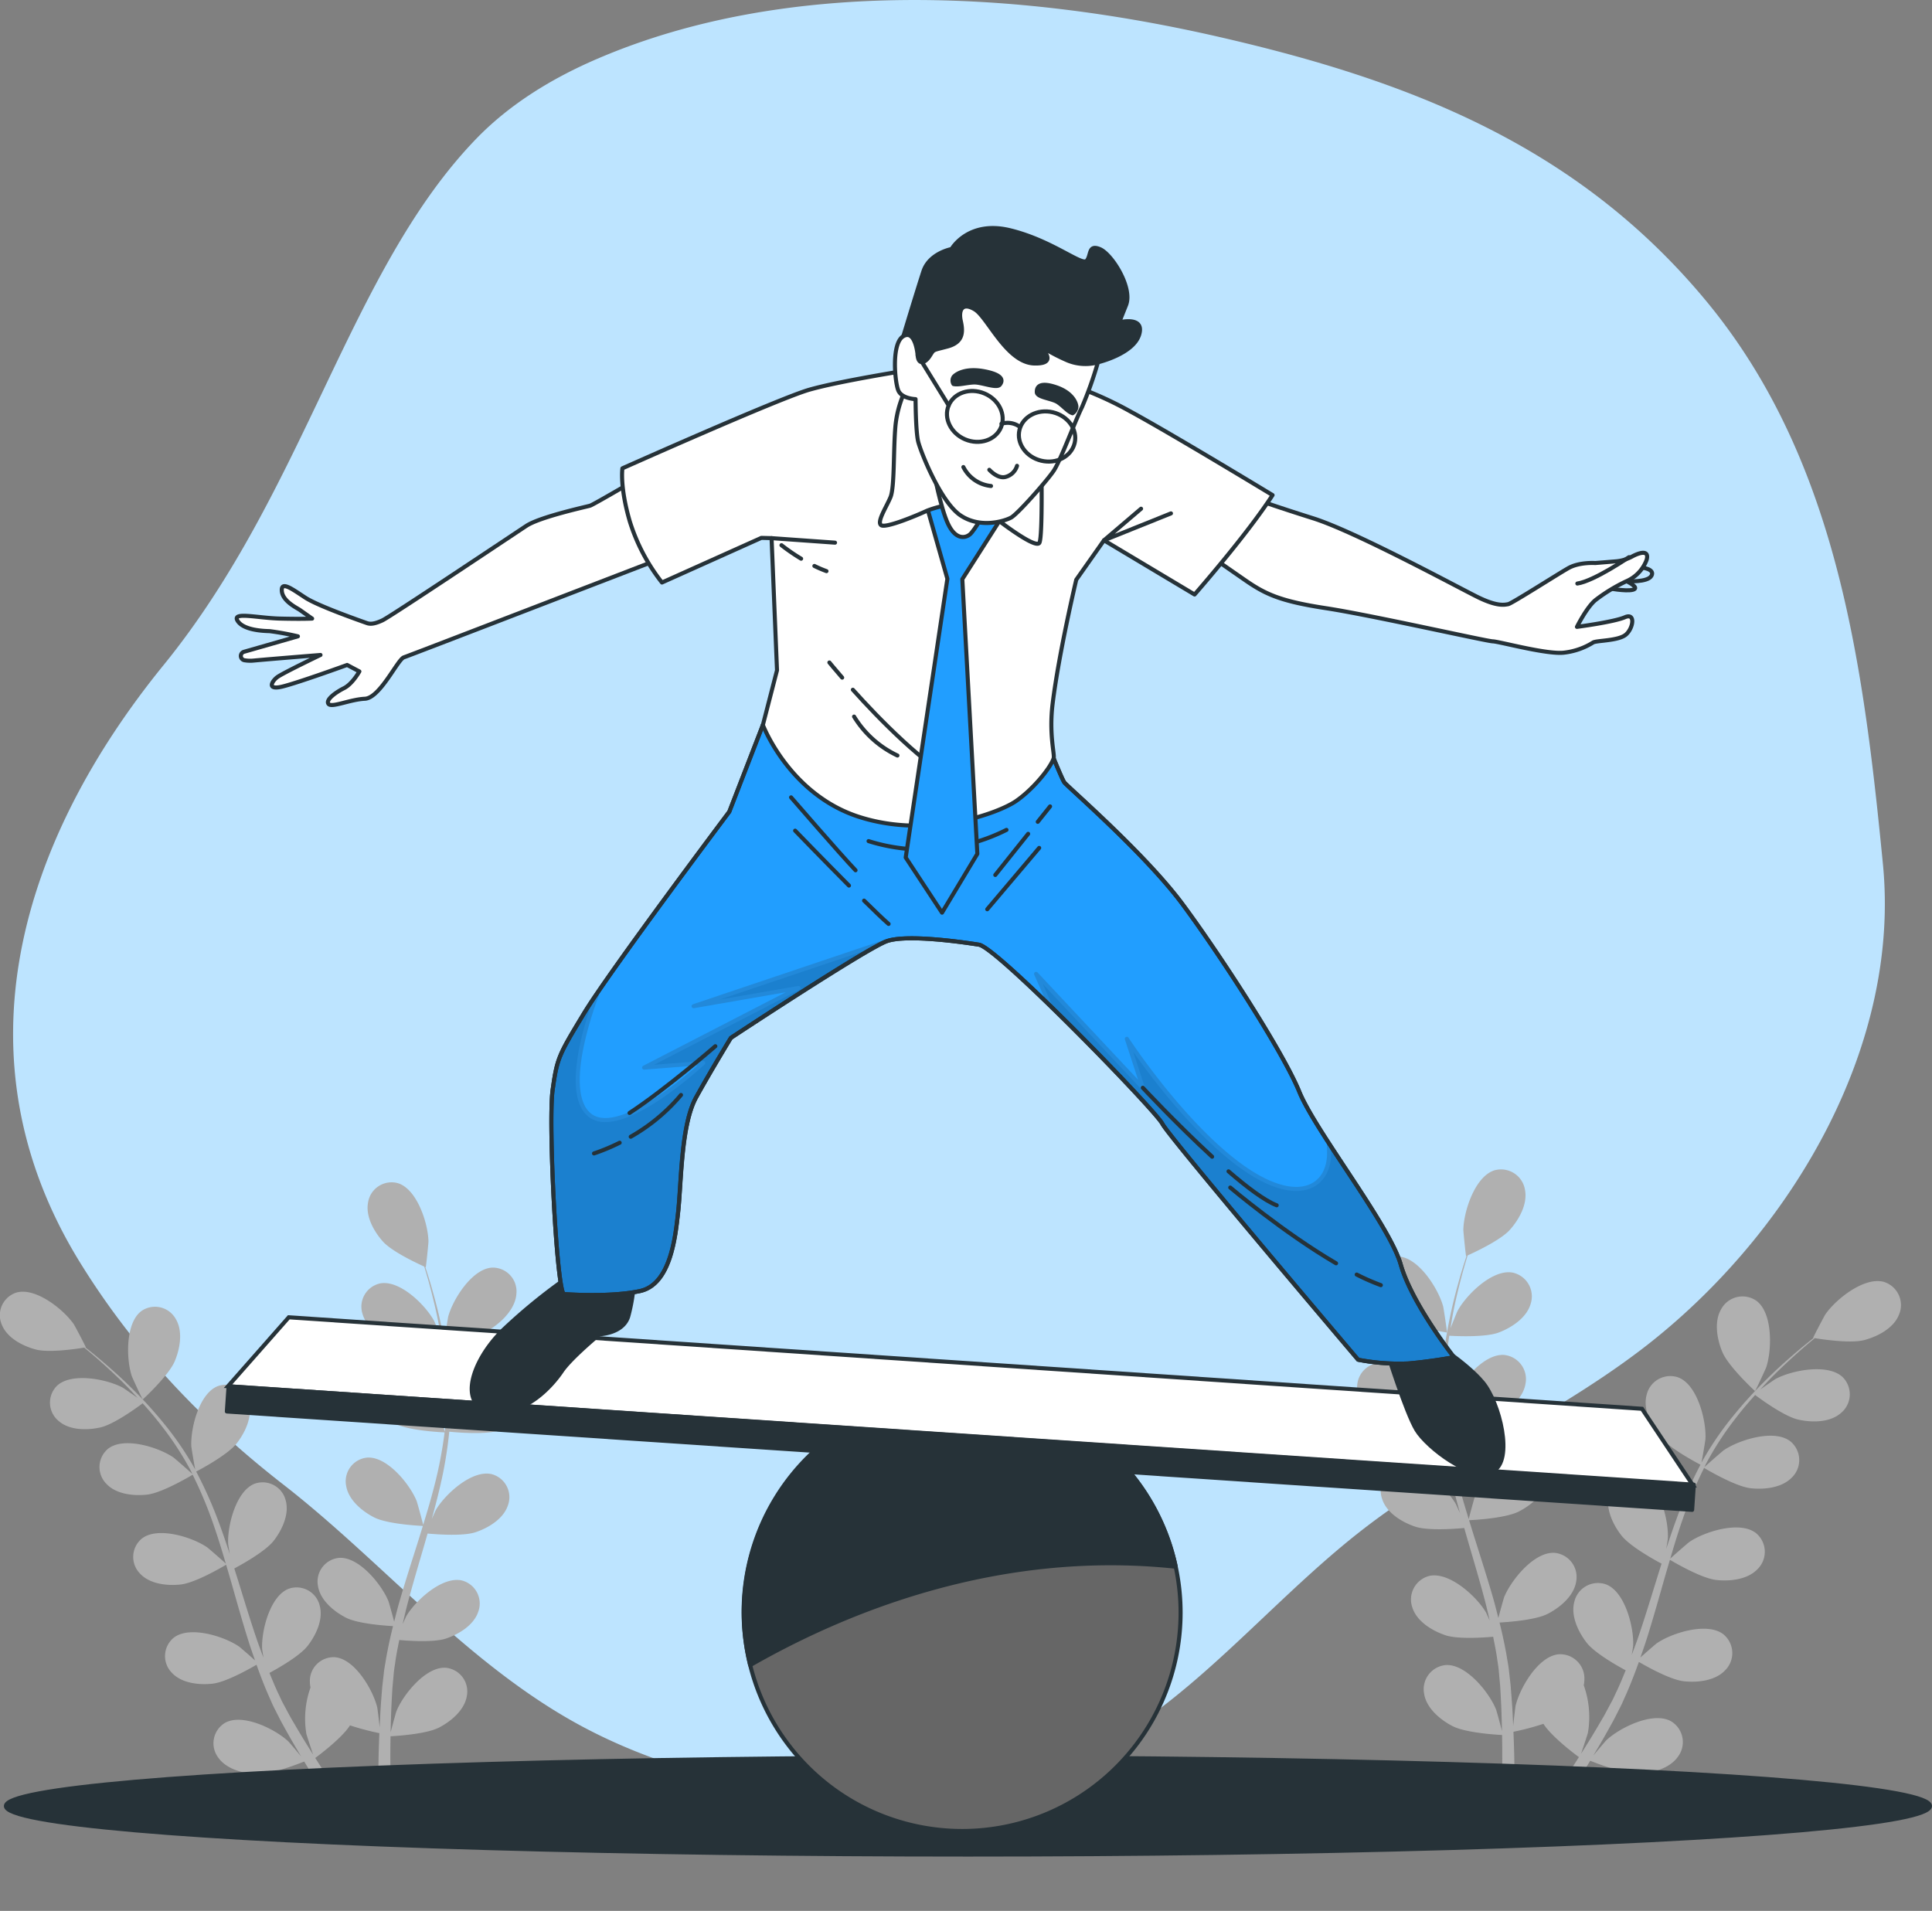 <svg xmlns="http://www.w3.org/2000/svg" xmlns:xlink="http://www.w3.org/1999/xlink" width="475.905" height="470.74" viewBox="0 0 475.905 470.74"><rect x="0" y="0" width="475.905" height="470.74" fill="#808080" stroke="none"/><defs><clipPath id="gest-proj-illust-clip-path"><rect width="475.905" height="470.74" fill="none"></rect></clipPath><clipPath id="gest-proj-illust-clip-path-3"><rect width="103.947" height="97.061" transform="translate(254.718 239.408)" fill="none"></rect></clipPath><clipPath id="gest-proj-illust-clip-path-4"><rect width="83.655" height="88.184" transform="translate(135.318 231.334)" fill="none"></rect></clipPath></defs><g clip-path="url(#gest-proj-illust-clip-path)"><g><g clip-path="url(#gest-proj-illust-clip-path)"><path d="M430.794,88.612a142.784,142.784,0,0,0-10.689-14.676C388.475,35.883,347.121,19.787,299.873,9c-48.8-11.143-105.931-14.649-152.777,5.5-11.027,4.743-21.481,11.094-29.8,19.7-31.338,32.409-42.083,86.717-77,129.638S-11.643,260.181,19.7,310.985c13.263,21.5,30.173,39.237,50.183,54.8,24.637,19.161,45.887,45,74.358,59.963,29.924,15.722,69.777,21.2,102.892,14,37.781-8.214,59.941-40.874,88.783-63.148,22.737-17.56,49.934-29.053,72.215-47.165,34.134-27.748,60.013-72.347,55.686-116.553-4.2-42.881-9.632-87.492-33.019-124.268" fill="#bde4ff"></path><path d="M344.371,324.654c3.285,2.21,12.049,3.606,12.056,3.607.09.015-.834-6.056-.936-6.432-1.184-4.357-6.033-12.077-11.083-12.31a5.983,5.983,0,0,0-6.069,6.513c.2,3.564,3.235,6.739,6.032,8.622" fill="#b0b0b0"></path><path d="M370.035,434.325c0,.206-.005.4-.007.6l3.029,1.9c-.005-.82-.014-1.653-.027-2.512-.032-2.432-.116-5.029-.227-7.7a64.947,64.947,0,0,0,7.384-1.956c2.042,3.221,7.976,7.637,8.745,8.2-1.285,2.021-2.556,3.973-3.785,5.8q-1.263,1.887-2.459,3.61l3.3.6c.546-.835,1.1-1.683,1.665-2.57,1.314-2.046,2.679-4.26,4.057-6.545.9.367,8.27,3.318,11.984,3.164,3.368-.141,7.621-1.256,9.653-4.19A5.982,5.982,0,0,0,411.583,424c-4.425-2.444-12.6,1.6-15.885,4.689-.2.182-2.079,2.4-3.244,3.813.559-.937,1.111-1.84,1.674-2.812,1.127-1.913,2.2-3.856,3.351-5.942q.785-1.539,1.586-3.111c.55-1.028,1-2.183,1.514-3.283,1.132-2.575,2.154-5.239,3.124-7.946,1.678.982,7.686,4.385,11.053,4.758,3.351.371,7.722-.086,10.175-2.679a5.983,5.983,0,0,0-.421-8.893c-4-3.086-12.694-.33-16.413,2.229-.232.158-2.694,2.294-4.024,3.493.571-1.631,1.148-3.257,1.671-4.926,1.512-4.819,2.892-9.744,4.291-14.651.428-1.5.872-3,1.311-4.492.594.356,7.647,4.555,11.418,4.972,3.351.373,7.723-.086,10.175-2.679a5.98,5.98,0,0,0-.42-8.891c-4-3.087-12.694-.331-16.413,2.227-.28.193-3.819,3.271-4.68,4.1.968-3.3,1.963-6.569,3.075-9.756a105.408,105.408,0,0,1,5.263-12.61c.276.166,7.619,4.582,11.48,5.01,3.351.371,7.724-.087,10.176-2.679a5.983,5.983,0,0,0-.421-8.893c-4-3.086-12.693-.329-16.413,2.228-.291.2-4.1,3.515-4.744,4.165.119-.236.216-.494.338-.728a77.008,77.008,0,0,1,7.471-11.478c1.534-2.007,3.114-3.839,4.69-5.587,1.284.963,7.2,5.3,10.629,6.067,3.29.737,7.687.762,10.408-1.546a5.981,5.981,0,0,0,.559-8.884c-3.641-3.507-12.58-1.722-16.558.412-.216.116-2.284,1.539-3.776,2.6.724-.778,1.456-1.6,2.164-2.326,2.652-2.753,5.25-5.11,7.568-7.18,1.327-1.166,2.55-2.2,3.706-3.145,1.751.288,8.827,1.359,12.167.476,3.258-.862,7.172-2.865,8.525-6.167a5.983,5.983,0,0,0-3.6-8.143c-4.847-1.435-11.959,4.268-14.506,7.995-.22.323-3.084,5.756-2.992,5.771l.105.018c-1.13.892-2.33,1.861-3.621,2.947-2.368,2.023-5.024,4.33-7.746,7.036a106.2,106.2,0,0,0-8.37,9.147,78.005,78.005,0,0,0-7.815,11.459c-.026.047-.047.1-.073.149.291-1.452.971-5.539.987-5.858.232-4.508-1.966-13.356-6.692-15.153a5.984,5.984,0,0,0-7.8,4.3c-.924,3.447.973,7.411,3.044,10.072,2.335,3,9.638,6.827,10.22,7.131a105.787,105.787,0,0,0-5.737,12.911c-.96,2.574-1.847,5.2-2.7,7.837.212-1.264.392-2.395.4-2.556.232-4.509-1.967-13.355-6.692-15.151a5.98,5.98,0,0,0-7.8,4.3c-.926,3.446.972,7.411,3.042,10.072,2.1,2.7,8.262,6.088,9.9,6.962-.318,1.016-.647,2.028-.96,3.045-1.507,4.882-2.99,9.76-4.591,14.5-.563,1.671-1.179,3.3-1.79,4.922.186-1.121.334-2.069.342-2.215.232-4.508-1.967-13.355-6.691-15.152a5.985,5.985,0,0,0-7.8,4.3c-.925,3.445.974,7.411,3.044,10.072,2,2.576,7.663,5.755,9.61,6.8-.676,1.648-1.35,3.3-2.079,4.867-.522,1.058-.951,2.113-1.535,3.147q-.834,1.553-1.651,3.077c-1.122,1.916-2.267,3.9-3.408,5.744-.784,1.288-1.556,2.5-2.328,3.723.579-1.656,1.647-4.923,1.706-5.206a23.228,23.228,0,0,0-1.036-11.675,7.092,7.092,0,0,0,.156-1.316A5.983,5.983,0,0,0,384,407.518c-5.039.4-9.626,8.282-10.662,12.674-.062.26-.412,3.145-.6,4.97-.052-1.09-.088-2.148-.155-3.269-.116-2.217-.3-4.426-.483-6.8q-.195-1.718-.395-3.469c-.107-1.161-.368-2.374-.548-3.573-.476-2.772-1.093-5.559-1.778-8.351,1.943-.106,8.831-.583,11.844-2.129s6.394-4.334,7.009-7.848a5.981,5.981,0,0,0-5.256-7.185c-5.042-.366-10.77,6.727-12.461,10.913-.1.261-.981,3.4-1.429,5.134-.424-1.675-.839-3.35-1.324-5.031-1.4-4.854-2.962-9.723-4.5-14.587-.472-1.49-.926-2.979-1.385-4.47.692-.03,8.892-.42,12.267-2.151,3-1.539,6.393-4.333,7.009-7.848a5.981,5.981,0,0,0-5.256-7.184c-5.042-.366-10.77,6.727-12.461,10.912-.127.315-1.38,4.834-1.643,6-1.01-3.281-1.986-6.561-2.817-9.834a105.29,105.29,0,0,1-2.567-13.42c.323-.014,8.882-.382,12.34-2.155,3-1.538,6.393-4.332,7.008-7.848a5.98,5.98,0,0,0-5.256-7.184c-5.042-.366-10.769,6.727-12.46,10.912-.133.329-1.479,5.192-1.659,6.09-.032-.262-.093-.53-.121-.792a77.112,77.112,0,0,1-.1-13.7c.173-2.52.48-4.919.831-7.246,1.6.1,8.925.448,12.212-.8,3.151-1.2,6.831-3.605,7.829-7.031a5.983,5.983,0,0,0-4.435-7.719c-4.972-.917-11.444,5.5-13.584,9.478-.117.217-1.057,2.545-1.717,4.25.175-1.048.334-2.133.522-3.134.693-3.759,1.559-7.159,2.35-10.164.464-1.705.918-3.238,1.357-4.666,1.62-.728,8.112-3.738,10.411-6.317,2.243-2.517,4.4-6.346,3.708-9.846a5.983,5.983,0,0,0-7.494-4.807c-4.834,1.477-7.619,10.158-7.688,14.672-.005.389.6,6.5.688,6.464l.1-.044c-.451,1.366-.917,2.838-1.4,4.455-.859,2.993-1.8,6.383-2.578,10.142a106.164,106.164,0,0,0-1.935,12.247,77.949,77.949,0,0,0-.2,13.868c.005.055.017.111.022.166-.558-1.373-2.248-5.156-2.41-5.432-2.292-3.889-9.008-10.054-13.94-8.946a5.983,5.983,0,0,0-4.133,7.886c1.13,3.385,4.9,5.644,8.094,6.721,3.6,1.216,11.805.378,12.458.309a105.871,105.871,0,0,0,2.339,13.935c.618,2.676,1.325,5.353,2.067,8.027-.521-1.17-.995-2.213-1.076-2.352-2.294-3.889-9.009-10.054-13.94-8.945a5.981,5.981,0,0,0-4.134,7.884c1.128,3.385,4.9,5.646,8.094,6.723,3.242,1.093,10.249.519,12.1.343.3,1.023.579,2.047.879,3.069,1.436,4.9,2.89,9.79,4.169,14.627.452,1.7.834,3.4,1.223,5.094-.463-1.04-.862-1.911-.937-2.038-2.293-3.888-9.008-10.054-13.94-8.945a5.982,5.982,0,0,0-4.134,7.884c1.13,3.386,4.9,5.646,8.1,6.723,3.094,1.043,9.566.572,11.768.373.346,1.747.695,3.5.951,5.205.149,1.171.374,2.288.457,3.472q.162,1.757.319,3.478c.122,2.217.262,4.505.326,6.671.057,1.506.083,2.943.113,4.39-.43-1.7-1.342-5.015-1.45-5.284-1.675-4.19-7.38-11.3-12.423-10.954a5.982,5.982,0,0,0-5.28,7.168c.6,3.517,3.988,6.322,6.982,7.871,3.3,1.7,11.207,2.14,12.2,2.188.042,2.394.059,4.724.041,6.923" fill="#b0b0b0"></path><path d="M432.31,342.686c.068.062,2.646-5.512,2.769-5.882,1.414-4.286,1.629-13.4-2.454-16.381a5.981,5.981,0,0,0-8.655,2.086c-1.8,3.079-1.019,7.4.276,10.517,1.518,3.656,8.059,9.655,8.064,9.66" fill="#b0b0b0"></path><path d="M121.3,327.091c-3.217,2.164-11.8,3.532-11.807,3.533-.089.014.816-5.932.916-6.3,1.159-4.267,5.909-11.828,10.855-12.056a5.86,5.86,0,0,1,5.944,6.379c-.192,3.49-3.169,6.6-5.908,8.444" fill="#b0b0b0"></path><path d="M96.162,434.5c0,.2,0,.39.007.59L93.2,436.949c.006-.8.014-1.619.027-2.46.032-2.381.113-4.925.222-7.538a63.581,63.581,0,0,1-7.232-1.916c-2,3.155-7.811,7.479-8.565,8.032,1.26,1.979,2.5,3.892,3.707,5.678.826,1.232,1.628,2.407,2.409,3.535l-3.232.59c-.535-.818-1.076-1.649-1.631-2.517-1.287-2-2.623-4.172-3.973-6.41-.882.359-8.1,3.249-11.737,3.1-3.3-.138-7.464-1.23-9.454-4.1a5.86,5.86,0,0,1,1.728-8.547c4.333-2.393,12.337,1.564,15.557,4.593.191.178,2.036,2.347,3.177,3.734-.547-.917-1.088-1.8-1.639-2.754-1.105-1.873-2.15-3.776-3.282-5.819q-.769-1.507-1.553-3.047c-.54-1.007-.982-2.138-1.483-3.215-1.11-2.522-2.11-5.131-3.06-7.782-1.643.962-7.528,4.294-10.825,4.659-3.282.364-7.563-.084-9.965-2.624a5.858,5.858,0,0,1,.411-8.709c3.922-3.022,12.433-.323,16.075,2.183.228.155,2.639,2.247,3.941,3.421-.558-1.6-1.124-3.19-1.636-4.825-1.481-4.719-2.832-9.543-4.2-14.349-.419-1.472-.854-2.934-1.284-4.4-.581.349-7.489,4.461-11.182,4.87-3.282.364-7.564-.084-9.966-2.624A5.857,5.857,0,0,1,34.966,379c3.921-3.023,12.432-.324,16.074,2.181.274.189,3.74,3.2,4.584,4.014-.948-3.228-1.922-6.434-3.012-9.556a103.211,103.211,0,0,0-5.154-12.349c-.27.163-7.462,4.487-11.244,4.906-3.282.364-7.564-.085-9.966-2.623a5.86,5.86,0,0,1,.412-8.71c3.922-3.022,12.432-.323,16.075,2.182.286.2,4.013,3.442,4.647,4.079-.117-.231-.213-.484-.332-.713a75.393,75.393,0,0,0-7.316-11.241c-1.5-1.966-3.05-3.76-4.594-5.472-1.257.943-7.048,5.188-10.41,5.942-3.222.722-7.528.746-10.193-1.514a5.857,5.857,0,0,1-.548-8.7c3.566-3.435,12.321-1.687,16.217.4.212.114,2.237,1.508,3.7,2.544-.709-.763-1.425-1.562-2.119-2.278-2.6-2.7-5.142-5.005-7.412-7.033-1.3-1.141-2.5-2.149-3.63-3.079-1.715.282-8.645,1.33-11.916.466C5.636,331.6,1.8,329.638.477,326.4A5.859,5.859,0,0,1,4,318.429c4.747-1.406,11.713,4.18,14.207,7.83.215.316,3.019,5.637,2.93,5.652l-.1.018c1.107.873,2.282,1.822,3.546,2.885,2.32,1.982,4.921,4.241,7.586,6.892a104.045,104.045,0,0,1,8.2,8.958,76.457,76.457,0,0,1,7.654,11.223c.026.047.046.1.072.146-.286-1.422-.951-5.425-.967-5.738-.228-4.415,1.926-13.08,6.554-14.84a5.861,5.861,0,0,1,7.637,4.208c.9,3.376-.953,7.259-2.981,9.865-2.286,2.939-9.439,6.686-10.009,6.984a103.641,103.641,0,0,1,5.618,12.645c.941,2.521,1.81,5.089,2.648,7.675-.207-1.238-.383-2.346-.391-2.5-.228-4.416,1.926-13.079,6.554-14.839a5.858,5.858,0,0,1,7.637,4.207c.906,3.376-.953,7.259-2.98,9.865-2.058,2.644-8.092,5.962-9.7,6.818.311,1,.633,1.987.941,2.983,1.476,4.781,2.928,9.558,4.5,14.2.551,1.637,1.155,3.227,1.753,4.821-.183-1.1-.327-2.026-.335-2.169-.228-4.416,1.926-13.081,6.553-14.84a5.86,5.86,0,0,1,7.638,4.208c.906,3.374-.953,7.259-2.981,9.864-1.963,2.524-7.5,5.636-9.412,6.663.662,1.614,1.322,3.232,2.036,4.766.512,1.037.932,2.07,1.5,3.083q.817,1.521,1.617,3.013c1.1,1.877,2.221,3.822,3.339,5.626.768,1.261,1.523,2.449,2.28,3.647-.568-1.623-1.614-4.822-1.671-5.1a22.754,22.754,0,0,1,1.014-11.435,6.885,6.885,0,0,1-.152-1.289,5.859,5.859,0,0,1,6.155-6.176c4.935.395,9.428,8.111,10.443,12.413.06.254.4,3.081.589,4.868.051-1.068.086-2.1.152-3.2.113-2.172.291-4.336.472-6.665q.19-1.683.387-3.4c.105-1.137.36-2.325.537-3.5.466-2.714,1.071-5.443,1.741-8.178-1.9-.105-8.648-.571-11.6-2.086s-6.262-4.244-6.865-7.685a5.859,5.859,0,0,1,5.148-7.038c4.938-.358,10.548,6.589,12.2,10.688.1.256.96,3.331,1.4,5.029.416-1.641.822-3.281,1.3-4.928,1.368-4.754,2.9-9.522,4.41-14.286.463-1.459.907-2.918,1.357-4.377-.678-.031-8.709-.412-12.014-2.108-2.938-1.506-6.262-4.243-6.865-7.686a5.858,5.858,0,0,1,5.148-7.036c4.938-.358,10.548,6.588,12.2,10.687.124.309,1.352,4.735,1.609,5.876.989-3.213,1.945-6.426,2.759-9.631a103.171,103.171,0,0,0,2.514-13.144c-.316-.013-8.7-.374-12.085-2.11-2.938-1.507-6.262-4.244-6.865-7.687a5.859,5.859,0,0,1,5.149-7.036c4.937-.358,10.547,6.589,12.2,10.688.13.322,1.448,5.085,1.625,5.964.031-.257.091-.52.119-.776a75.721,75.721,0,0,0,.1-13.413c-.17-2.468-.471-4.818-.814-7.1-1.568.093-8.741.438-11.96-.788-3.087-1.176-6.69-3.53-7.667-6.885a5.858,5.858,0,0,1,4.343-7.56c4.869-.9,11.208,5.39,13.3,9.282.114.212,1.035,2.492,1.681,4.162-.171-1.026-.327-2.089-.51-3.069-.679-3.681-1.527-7.011-2.3-9.954-.454-1.671-.9-3.171-1.329-4.571-1.586-.712-7.944-3.66-10.195-6.186-2.2-2.465-4.311-6.215-3.632-9.643a5.86,5.86,0,0,1,7.339-4.709c4.735,1.447,7.462,9.95,7.53,14.37.005.382-.592,6.366-.675,6.331l-.1-.043c.441,1.338.9,2.779,1.366,4.363.841,2.932,1.765,6.252,2.525,9.933a103.773,103.773,0,0,1,1.895,11.995A76.446,76.446,0,0,1,110.753,352c0,.054-.016.109-.021.162.546-1.344,2.2-5.049,2.36-5.319,2.245-3.809,8.822-9.847,13.652-8.762a5.861,5.861,0,0,1,4.049,7.723c-1.108,3.315-4.8,5.528-7.928,6.583-3.529,1.19-11.562.371-12.2.3a103.584,103.584,0,0,1-2.291,13.648c-.605,2.621-1.3,5.243-2.024,7.862.51-1.146.974-2.167,1.054-2.3,2.246-3.809,8.823-9.847,13.652-8.76a5.857,5.857,0,0,1,4.049,7.721c-1.1,3.315-4.8,5.53-7.928,6.584-3.175,1.071-10.037.509-11.852.336-.289,1-.567,2.006-.86,3.006-1.407,4.8-2.831,9.589-4.084,14.326-.443,1.669-.817,3.329-1.2,4.989.454-1.018.845-1.871.918-2,2.246-3.808,8.823-9.847,13.653-8.761a5.858,5.858,0,0,1,4.048,7.722c-1.107,3.316-4.8,5.529-7.928,6.584-3.03,1.022-9.369.56-11.525.365-.339,1.712-.681,3.425-.932,5.1-.145,1.146-.366,2.24-.447,3.4q-.159,1.721-.312,3.407c-.12,2.171-.257,4.412-.32,6.533-.055,1.476-.081,2.883-.11,4.3.421-1.666,1.314-4.912,1.419-5.175,1.642-4.1,7.229-11.069,12.168-10.728a5.858,5.858,0,0,1,5.171,7.02c-.591,3.444-3.906,6.192-6.838,7.709-3.23,1.669-10.976,2.1-11.944,2.143-.041,2.345-.059,4.626-.041,6.78" fill="#b0b0b0"></path><path d="M35.171,344.751c-.067.061-2.592-5.4-2.712-5.76-1.385-4.2-1.595-13.125,2.4-16.044a5.858,5.858,0,0,1,8.476,2.043c1.765,3.015,1,7.252-.27,10.3-1.488,3.579-7.893,9.455-7.9,9.46" fill="#b0b0b0"></path><path d="M475.4,444.908c0,6.6-106.1,11.952-236.976,11.952S1.453,451.509,1.453,444.908s106.1-11.952,236.976-11.952S475.4,438.307,475.4,444.908" fill="#263238"></path><ellipse cx="236.976" cy="11.952" rx="236.976" ry="11.952" transform="translate(1.453 432.956)" fill="none" stroke="#263238" stroke-linecap="round" stroke-linejoin="round" stroke-width="1"></ellipse><path d="M290.814,397.254a53.8,53.8,0,1,1-53.795-53.795,53.8,53.8,0,0,1,53.795,53.795" fill="#666"></path><path d="M290.814,397.254a53.8,53.8,0,1,1-53.795-53.795A53.8,53.8,0,0,1,290.814,397.254Z" fill="none" stroke="#263238" stroke-linecap="round" stroke-linejoin="round" stroke-width="1"></path><path d="M289.614,385.949A53.8,53.8,0,1,0,184.8,410.191c23.144-13.277,60.873-28.932,104.814-24.242" fill="#263238"></path><path d="M289.614,385.949A53.8,53.8,0,1,0,184.8,410.191C207.944,396.914,245.673,381.259,289.614,385.949Z" fill="none" stroke="#263238" stroke-linecap="round" stroke-linejoin="round" stroke-width="1"></path><path d="M417.009,365.883l-360.838-24.4,14.967-16.975,333.326,22.539Z" fill="#fff"></path><path d="M417.009,365.883l-360.838-24.4,14.967-16.975,333.326,22.539Z" fill="none" stroke="#263238" stroke-miterlimit="10" stroke-width="1"></path><rect width="6.212" height="361.662" transform="matrix(0.067, -0.998, 0.998, 0.067, 55.882, 347.71)" fill="#263238"></rect><rect width="6.212" height="361.662" transform="matrix(0.067, -0.998, 0.998, 0.067, 55.882, 347.71)" fill="none" stroke="#263238" stroke-linecap="round" stroke-linejoin="round" stroke-width="1"></rect><path d="M155.692,118.722s-9.568,5.616-10.338,5.851-12.3,2.744-15.665,4.95-33.43,22.331-35.492,23.3-3.081.941-3.838.667-11.868-4.123-15.126-6.244-6.006-4.229-5.816-1.677,3.715,4.171,4.466,4.7l3,2.115s-2.321.139-7.922,0-11.9-1.775-10.433.556,6.355,2.5,7.882,2.538a68.955,68.955,0,0,1,6.973,1.277L60.1,160.567a1.07,1.07,0,0,0,.1,2.08,8.418,8.418,0,0,0,2.41.068c4.341-.4,16.338-1.367,16.338-1.367s-9.367,4.489-10.666,5.475-2.63,3.245,1.215,2.323,16.012-5.338,16.012-5.338l3.016,1.6s-1.705,3.076-3.792,4.121-4.607,2.9-3.807,3.887,5.247-1.1,8.96-1.283,8.075-9.684,9.6-10.2,62-23.832,62-23.832Z" fill="#fff"></path><path d="M155.692,118.722s-9.568,5.616-10.338,5.851-12.3,2.744-15.665,4.95-33.43,22.331-35.492,23.3-3.081.941-3.838.667-11.868-4.123-15.126-6.244-6.006-4.229-5.816-1.677,3.715,4.171,4.466,4.7l3,2.115s-2.321.139-7.922,0-11.9-1.775-10.433.556,6.355,2.5,7.882,2.538a68.955,68.955,0,0,1,6.973,1.277L60.1,160.567a1.07,1.07,0,0,0,.1,2.08,8.418,8.418,0,0,0,2.41.068c4.341-.4,16.338-1.367,16.338-1.367s-9.367,4.489-10.666,5.475-2.63,3.245,1.215,2.323,16.012-5.338,16.012-5.338l3.016,1.6s-1.705,3.076-3.792,4.121-4.607,2.9-3.807,3.887,5.247-1.1,8.96-1.283,8.075-9.684,9.6-10.2,62-23.832,62-23.832Z" fill="none" stroke="#263238" stroke-linecap="round" stroke-linejoin="round" stroke-width="1"></path><path d="M404.481,139.831s3.271.346,2.31,2.026-6.131,1.312-6.131,1.312,3.432,1.637,1.583,2.114-6.154-.419-6.678-.432S404.481,139.831,404.481,139.831Z" fill="none" stroke="#263238" stroke-linecap="round" stroke-linejoin="round" stroke-width="1"></path><path d="M309.52,123.053s3.525,1.336,13.941,4.626,35.519,16.921,40.44,19.36,6.713,1.95,7.606,1.795,12.111-7.344,14.819-8.877,6.617-1.256,6.617-1.256l4.993-.406a10.21,10.21,0,0,0,4.3-1.315c2.7-1.354,3.94-.967,3.357.976a9.217,9.217,0,0,1-4.938,5.213,41.135,41.135,0,0,0-7.592,4.612c-2.18,1.724-4.618,6.645-4.618,6.645s9.106-1.192,11.806-2.369,2.066,2.722.247,4.277-7.155,1.42-8.058,1.931a17.169,17.169,0,0,1-7,2.491c-4.108.607-16.125-2.724-17.726-2.765s-29.912-6.456-41.08-8.164-14.862-3.4-19.934-6.914-7.17-4.987-7.17-4.987Z" fill="#fff"></path><path d="M309.52,123.053s3.525,1.336,13.941,4.626,35.519,16.921,40.44,19.36,6.713,1.95,7.606,1.795,12.111-7.344,14.819-8.877,6.617-1.256,6.617-1.256l4.993-.406a10.21,10.21,0,0,0,4.3-1.315c2.7-1.354,3.94-.967,3.357.976a9.217,9.217,0,0,1-4.938,5.213,41.135,41.135,0,0,0-7.592,4.612c-2.18,1.724-4.618,6.645-4.618,6.645s9.106-1.192,11.806-2.369,2.066,2.722.247,4.277-7.155,1.42-8.058,1.931a17.169,17.169,0,0,1-7,2.491c-4.108.607-16.125-2.724-17.726-2.765s-29.912-6.456-41.08-8.164-14.862-3.4-19.934-6.914-7.17-4.987-7.17-4.987Z" fill="none" stroke="#263238" stroke-linecap="round" stroke-linejoin="round" stroke-width="1"></path><path d="M401.267,137.257s-8.614,5.887-12.723,6.494" fill="none" stroke="#263238" stroke-linecap="round" stroke-linejoin="round" stroke-width="1"></path><path d="M341.561,332.71s4.757,15.253,7.371,19.556,13.6,12.755,18.807,10.163,1.641-16.906-2.47-21.852-12.751-10.312-12.751-10.312Z" fill="#263238"></path><path d="M341.561,332.71s4.757,15.253,7.371,19.556,13.6,12.755,18.807,10.163,1.641-16.906-2.47-21.852-12.751-10.312-12.751-10.312Z" fill="none" stroke="#263238" stroke-linecap="round" stroke-linejoin="round" stroke-width="1"></path><path d="M141.706,313.4a136.641,136.641,0,0,0-17.919,14.373c-7.761,7.671-11.07,18.785-2.625,19.908s15-6.579,17.2-9.852,9.311-9.145,9.311-9.145,5.755-.156,7.072-4.36a41.84,41.84,0,0,0,1.456-9.647Z" fill="#263238"></path><path d="M141.706,313.4a136.641,136.641,0,0,0-17.919,14.373c-7.761,7.671-11.07,18.785-2.625,19.908s15-6.579,17.2-9.852,9.311-9.145,9.311-9.145,5.755-.156,7.072-4.36a41.84,41.84,0,0,0,1.456-9.647Z" fill="none" stroke="#263238" stroke-linecap="round" stroke-linejoin="round" stroke-width="1"></path><path d="M187.917,178.6l-8.278,21.38s-29.446,39.2-35.764,49.631-6.637,11.028-7.744,18.869.946,48.437,2.715,50.3c0,0,11.175.89,18.782-.732s8.783-13.584,9.379-19.106c.865-8.037.681-21.788,4.486-28.652s8.543-14.612,8.543-14.612,33.552-22.147,38.438-23.838,18.154.159,22.674.879,43.451,40.752,45.181,44.125,48.215,58.114,48.215,58.114a53.006,53.006,0,0,0,12.384.921c5.46-.467,11.237-1.53,11.237-1.53s-10.358-13.106-13.135-22.861-20.986-32.749-24.973-42.535-19.358-33.508-28.721-46.154-28.612-29.176-29.194-30.1-2.6-5.886-2.6-5.886Z" fill="#219eff"></path><path d="M187.917,178.6l-8.278,21.38s-29.446,39.2-35.764,49.631-6.637,11.028-7.744,18.869.946,48.437,2.715,50.3c0,0,11.175.89,18.782-.732s8.783-13.584,9.379-19.106c.865-8.037.681-21.788,4.486-28.652s8.543-14.612,8.543-14.612,33.552-22.147,38.438-23.838,18.154.159,22.674.879,43.451,40.752,45.181,44.125,48.215,58.114,48.215,58.114a53.006,53.006,0,0,0,12.384.921c5.46-.467,11.237-1.53,11.237-1.53s-10.358-13.106-13.135-22.861-20.986-32.749-24.973-42.535-19.358-33.508-28.721-46.154-28.612-29.176-29.194-30.1-2.6-5.886-2.6-5.886Z" fill="none" stroke="#263238" stroke-linecap="round" stroke-linejoin="round" stroke-width="1"></path><g opacity="0.19"><g><g clip-path="url(#gest-proj-illust-clip-path-3)"><path d="M345.03,311.482c-1.883-6.612-10.852-19.3-17.678-29.843.014.7.028,1.407.042,2.153.159,8.876-8.063,13.682-22.447,2.9s-27.377-30.785-27.377-30.785l3.937,12.059-26.289-28.058,3.283,7.413.123.378c12.329,11.991,26.67,27.121,27.705,29.139,1.731,3.373,48.215,58.114,48.215,58.114a53.012,53.012,0,0,0,12.384.921c5.46-.467,11.237-1.53,11.237-1.53s-10.357-13.106-13.135-22.861"></path><path d="M345.03,311.482c-1.883-6.612-10.852-19.3-17.678-29.843.014.7.028,1.407.042,2.153.159,8.876-8.063,13.682-22.447,2.9s-27.377-30.785-27.377-30.785l3.937,12.059-26.289-28.058,3.283,7.413.123.378c12.329,11.991,26.67,27.121,27.705,29.139,1.731,3.373,48.215,58.114,48.215,58.114a53.012,53.012,0,0,0,12.384.921c5.46-.467,11.237-1.53,11.237-1.53S347.808,321.237,345.03,311.482Z" fill="none" stroke="#263238" stroke-linecap="round" stroke-linejoin="round" stroke-width="1"></path></g></g></g><path d="M302.621,288.555c4.569,3.951,8.909,7.22,11.861,8.36" fill="none" stroke="#263238" stroke-linecap="round" stroke-linejoin="round" stroke-width="1"></path><path d="M281.506,267.966s8.336,8.958,17.073,16.981" fill="none" stroke="#263238" stroke-linecap="round" stroke-linejoin="round" stroke-width="1"></path><path d="M334.194,313.983a55.217,55.217,0,0,0,5.943,2.607" fill="none" stroke="#263238" stroke-linecap="round" stroke-linejoin="round" stroke-width="1"></path><path d="M303.043,292.547s13.117,11.094,26.068,18.661" fill="none" stroke="#263238" stroke-linecap="round" stroke-linejoin="round" stroke-width="1"></path><path d="M212.844,221.86c2.529,2.5,4.726,4.608,6.04,5.747" fill="none" stroke="#263238" stroke-linecap="round" stroke-linejoin="round" stroke-width="1"></path><path d="M195.863,204.626s6.838,7.077,13.261,13.528" fill="none" stroke="#263238" stroke-linecap="round" stroke-linejoin="round" stroke-width="1"></path><path d="M194.861,196.429s12.054,13.926,15.884,17.957" fill="none" stroke="#263238" stroke-linecap="round" stroke-linejoin="round" stroke-width="1"></path><line x1="8.099" y2="10.136" transform="translate(245.167 205.41)" fill="none" stroke="#263238" stroke-linecap="round" stroke-linejoin="round" stroke-width="1"></line><line x1="3.032" y2="3.794" transform="translate(255.629 198.658)" fill="none" stroke="#263238" stroke-linecap="round" stroke-linejoin="round" stroke-width="1"></line><line x1="12.793" y2="15.109" transform="translate(243.186 208.88)" fill="none" stroke="#263238" stroke-linecap="round" stroke-linejoin="round" stroke-width="1"></line><path d="M213.955,207.205a45.213,45.213,0,0,0,33.966-2.767" fill="none" stroke="#263238" stroke-linecap="round" stroke-linejoin="round" stroke-width="1"></path><g opacity="0.19"><g><g clip-path="url(#gest-proj-illust-clip-path-4)"><path d="M170.853,247.872l25.839-4.487L158.665,263l14.556-1.142s-20.151,18.856-27.869,12.909,1.662-29.616,1.662-29.616l-.086-.231c-1.273,1.879-2.321,3.48-3.054,4.691-6.318,10.431-6.636,11.028-7.744,18.869s.947,48.437,2.715,50.3c0,0,11.175.89,18.782-.732s8.7-13.594,9.379-19.106c.832-6.728.681-21.789,4.487-28.653s8.543-14.611,8.543-14.611,33.552-22.147,38.437-23.838Z"></path><path d="M170.853,247.872l25.839-4.487L158.665,263l14.556-1.142s-20.151,18.856-27.869,12.909,1.662-29.616,1.662-29.616l-.086-.231c-1.273,1.879-2.321,3.48-3.054,4.691-6.318,10.431-6.636,11.028-7.744,18.869s.947,48.437,2.715,50.3c0,0,11.175.89,18.782-.732s8.7-13.594,9.379-19.106c.832-6.728.681-21.789,4.487-28.653s8.543-14.611,8.543-14.611,33.552-22.147,38.437-23.838Z" fill="none" stroke="#263238" stroke-linecap="round" stroke-linejoin="round" stroke-width="1"></path></g></g></g><path d="M176.208,257.728s-12.159,10.561-21.139,16.446" fill="none" stroke="#263238" stroke-linecap="round" stroke-linejoin="round" stroke-width="1"></path><path d="M152.636,281.507a48.911,48.911,0,0,1-6.313,2.635" fill="none" stroke="#263238" stroke-linecap="round" stroke-linejoin="round" stroke-width="1"></path><path d="M167.749,269.742a45.46,45.46,0,0,1-12.381,10.286" fill="none" stroke="#263238" stroke-linecap="round" stroke-linejoin="round" stroke-width="1"></path><path d="M187.917,178.6l-8.278,21.38s-29.446,39.2-35.764,49.631-6.637,11.028-7.744,18.869.946,48.437,2.715,50.3c0,0,11.175.89,18.782-.732s8.712-13.593,9.379-19.106c.86-7.112.681-21.788,4.486-28.652s8.543-14.612,8.543-14.612,33.552-22.147,38.438-23.838,18.154.159,22.674.879,43.451,40.752,45.181,44.125,48.215,58.114,48.215,58.114a53.006,53.006,0,0,0,12.384.921c5.46-.467,11.237-1.53,11.237-1.53s-10.358-13.106-13.135-22.861-20.986-32.749-24.973-42.535-19.358-33.508-28.721-46.154-28.612-29.176-29.194-30.1-2.6-5.886-2.6-5.886Z" fill="none" stroke="#263238" stroke-linecap="round" stroke-linejoin="round" stroke-width="1"></path><path d="M223.636,91.216s-16.913,2.667-24.324,4.8-45.992,19.353-45.992,19.353-.694,4.436,1.8,13.018a46.766,46.766,0,0,0,7.941,15.111l24.482-10.994,2.515.064,1.341,32.553-3.48,13.473s6.532,17.2,23.818,22.678,34.3-1.063,38.434-3.862,8.532-8.108,9.37-10.6c.316-.939-1.2-5.835-.242-13.532,1.589-12.757,5.815-30.471,5.815-30.471l6.83-9.7,22.313,13.346s12.961-14.772,19.211-24.487c0,0-24.978-15.157-35.1-20.642a87.952,87.952,0,0,0-29.293-10.11c-9.908-1.537-25.437,0-25.437,0" fill="#fff"></path><path d="M223.636,91.216s-16.913,2.667-24.324,4.8-45.992,19.353-45.992,19.353-.694,4.436,1.8,13.018a46.766,46.766,0,0,0,7.941,15.111l24.482-10.994,2.515.064,1.341,32.553-3.48,13.473s6.532,17.2,23.818,22.678,34.3-1.063,38.434-3.862,8.532-8.108,9.37-10.6c.316-.939-1.2-5.835-.242-13.532,1.589-12.757,5.815-30.471,5.815-30.471l6.83-9.7,22.313,13.346s12.961-14.772,19.211-24.487c0,0-24.978-15.157-35.1-20.642a87.952,87.952,0,0,0-29.293-10.11C239.165,89.675,223.636,91.216,223.636,91.216Z" fill="none" stroke="#263238" stroke-linecap="round" stroke-linejoin="round" stroke-width="1"></path><path d="M281.078,125.32l-9.136,7.785,16.5-6.634" fill="none" stroke="#263238" stroke-linecap="round" stroke-linejoin="round" stroke-width="1"></path><line x2="15.634" y2="1.112" transform="translate(190.056 132.57)" fill="none" stroke="#263238" stroke-linecap="round" stroke-linejoin="round" stroke-width="1"></line><path d="M200.608,139.423a30.212,30.212,0,0,0,2.976,1.273" fill="none" stroke="#263238" stroke-linecap="round" stroke-linejoin="round" stroke-width="1"></path><path d="M192.5,134.31a48.335,48.335,0,0,0,4.835,3.321" fill="none" stroke="#263238" stroke-linecap="round" stroke-linejoin="round" stroke-width="1"></path><path d="M210.084,169.915c6.488,7.217,17.31,18.328,26.537,23.344" fill="none" stroke="#263238" stroke-linecap="round" stroke-linejoin="round" stroke-width="1"></path><path d="M204.3,163.2s1.171,1.446,3.152,3.729" fill="none" stroke="#263238" stroke-linecap="round" stroke-linejoin="round" stroke-width="1"></path><path d="M210.382,176.529a25.082,25.082,0,0,0,10.679,9.588" fill="none" stroke="#263238" stroke-linecap="round" stroke-linejoin="round" stroke-width="1"></path><path d="M228.212,124.441l5.153,18.137L223.1,211.244l8.947,13.588,8.7-14.494-3.7-67.666,10.083-15.814-9.681-7.6Z" fill="#219eff"></path><path d="M228.212,124.441l5.153,18.137L223.1,211.244l8.947,13.588,8.7-14.494-3.7-67.666,10.083-15.814-9.681-7.6Z" fill="none" stroke="#263238" stroke-linecap="round" stroke-linejoin="round" stroke-width="1"></path><path d="M223.944,94.322a26.8,26.8,0,0,0-3.367,10.563c-.539,5.989-.19,15.1-1.222,17.588s-3.447,6.108-2.3,6.912,8.969-2.483,11.32-3.585a26.446,26.446,0,0,1,6.43-1.578l9.8,2.959s10.629,8.4,11.452,6.488.45-20.175.45-20.175-2.3-13.755-8.157-19.326-20.218-4.386-24.4.154" fill="#fff"></path><path d="M223.944,94.322a26.8,26.8,0,0,0-3.367,10.563c-.539,5.989-.19,15.1-1.222,17.588s-3.447,6.108-2.3,6.912,8.969-2.483,11.32-3.585a26.446,26.446,0,0,1,6.43-1.578l9.8,2.959s10.629,8.4,11.452,6.488.45-20.175.45-20.175-2.3-13.755-8.157-19.326S228.126,89.782,223.944,94.322Z" fill="none" stroke="#263238" stroke-linecap="round" stroke-linejoin="round" stroke-width="1"></path><path d="M229.976,115.967s1.7,9.143,3.54,13.062,4.168,3.592,5.354,2.654,4.027-6.094,4.027-6.094Z" fill="#fff"></path><path d="M229.976,115.967s1.7,9.143,3.54,13.062,4.168,3.592,5.354,2.654,4.027-6.094,4.027-6.094Z" fill="none" stroke="#263238" stroke-linecap="round" stroke-linejoin="round" stroke-width="1"></path><path d="M222.52,82.824s3.468-11.48,4.943-15.979,6.945-5.5,6.945-5.5,4.039-7.155,14.408-4.623,17.695,8.843,18.864,7.512.33-4.075,3.248-2.867,8.151,9.508,6.455,13.775l-1.7,4.267s6.394-1.652,4.912,3.073-10.153,6.774-10.153,6.774L265.8,93.679a31.876,31.876,0,0,1-16.723-2.467c-8.295-3.84-9.348-7.043-10.522-5.485s-.29,2.488-4.19,4.2-8.683,2.5-10.433-.038-1.408-7.068-1.408-7.068" fill="#263238"></path><path d="M222.52,82.824s3.468-11.48,4.943-15.979,6.945-5.5,6.945-5.5,4.039-7.155,14.408-4.623,17.695,8.843,18.864,7.512.33-4.075,3.248-2.867,8.151,9.508,6.455,13.775l-1.7,4.267s6.394-1.652,4.912,3.073-10.153,6.774-10.153,6.774L265.8,93.679a31.876,31.876,0,0,1-16.723-2.467c-8.295-3.84-9.348-7.043-10.522-5.485s-.29,2.488-4.19,4.2-8.683,2.5-10.433-.038S222.52,82.824,222.52,82.824Z" fill="none" stroke="#263238" stroke-linecap="round" stroke-linejoin="round" stroke-width="1"></path><path d="M226.032,87.45s-.519-6.365-3.512-4.626-2.1,11.288-1.247,13.351,4.255,2.15,4.255,2.15.025,7.94.642,10.451,5.519,14.885,10.425,18.185,10.852,1.411,12.462.544,8.851-9.075,10.5-11.528,5.3-12.341,6.978-15.7a94.885,94.885,0,0,0,3.909-11.015,11.543,11.543,0,0,1-7.922-.655,46.3,46.3,0,0,1-6.935-3.806s6,4.916-.8,4.743-11.505-11.408-14.633-13.3-4.086.123-3.475,2.86.547,5.231-3.335,6.267-3.191.6-4.371,2.384-2.778,2.2-2.941-.3" fill="#fff"></path><path d="M226.032,87.45s-.519-6.365-3.512-4.626-2.1,11.288-1.247,13.351,4.255,2.15,4.255,2.15.025,7.94.642,10.451,5.519,14.885,10.425,18.185,10.852,1.411,12.462.544,8.851-9.075,10.5-11.528,5.3-12.341,6.978-15.7a94.885,94.885,0,0,0,3.909-11.015,11.543,11.543,0,0,1-7.922-.655,46.3,46.3,0,0,1-6.935-3.806s6,4.916-.8,4.743-11.505-11.408-14.633-13.3-4.086.123-3.475,2.86.547,5.231-3.335,6.267-3.191.6-4.371,2.384S226.2,89.949,226.032,87.45Z" fill="none" stroke="#263238" stroke-linecap="round" stroke-linejoin="round" stroke-width="1"></path><path d="M234.877,94.608a1.646,1.646,0,0,1,.046-1.794c.66-.753,3.006-2.232,7.6-1.346s4.558,2.3,3.763,3.3-4.472-.627-6.4-.547-3.736.674-5.011.385" fill="#263238"></path><path d="M234.877,94.608a1.646,1.646,0,0,1,.046-1.794c.66-.753,3.006-2.232,7.6-1.346s4.558,2.3,3.763,3.3-4.472-.627-6.4-.547S236.152,94.9,234.877,94.608Z" fill="none" stroke="#263238" stroke-linecap="round" stroke-linejoin="round" stroke-width="1"></path><path d="M264.2,101.8a2.043,2.043,0,0,0,.949-1.665c-.092-1-1.074-3.447-5.07-4.779s-4.741-.024-4.685,1.269,3.761,1.512,5.189,2.484,2.484,2.361,3.617,2.691" fill="#263238"></path><path d="M264.2,101.8a2.043,2.043,0,0,0,.949-1.665c-.092-1-1.074-3.447-5.07-4.779s-4.741-.024-4.685,1.269,3.761,1.512,5.189,2.484S263.071,101.471,264.2,101.8Z" fill="none" stroke="#263238" stroke-linecap="round" stroke-linejoin="round" stroke-width="1"></path><path d="M243.7,115.735s1.995,2.231,3.93,1.767a3.989,3.989,0,0,0,2.892-2.748" fill="none" stroke="#263238" stroke-linecap="round" stroke-linejoin="round" stroke-width="1"></path><path d="M237.306,115.06a8.559,8.559,0,0,0,6.806,4.662" fill="none" stroke="#263238" stroke-linecap="round" stroke-linejoin="round" stroke-width="1"></path><path d="M246.566,105.291c-1.312,3.123-5.26,4.442-8.817,2.947s-5.378-5.237-4.066-8.36,5.26-4.442,8.817-2.947S247.878,102.168,246.566,105.291Z" fill="none" stroke="#263238" stroke-linecap="round" stroke-linejoin="round" stroke-width="1"></path><path d="M264.716,109.141c-.783,3.295-4.46,5.244-8.215,4.353s-6.163-4.286-5.381-7.581,4.461-5.244,8.215-4.353S265.5,105.846,264.716,109.141Z" fill="none" stroke="#263238" stroke-linecap="round" stroke-linejoin="round" stroke-width="1"></path><path d="M246.682,104.4a5.054,5.054,0,0,1,4.344.624" fill="none" stroke="#263238" stroke-linecap="round" stroke-linejoin="round" stroke-width="1"></path><line x1="7.651" y1="12.428" transform="translate(226.032 87.45)" fill="none" stroke="#263238" stroke-linecap="round" stroke-linejoin="round" stroke-width="1"></line></g></g></g></svg>